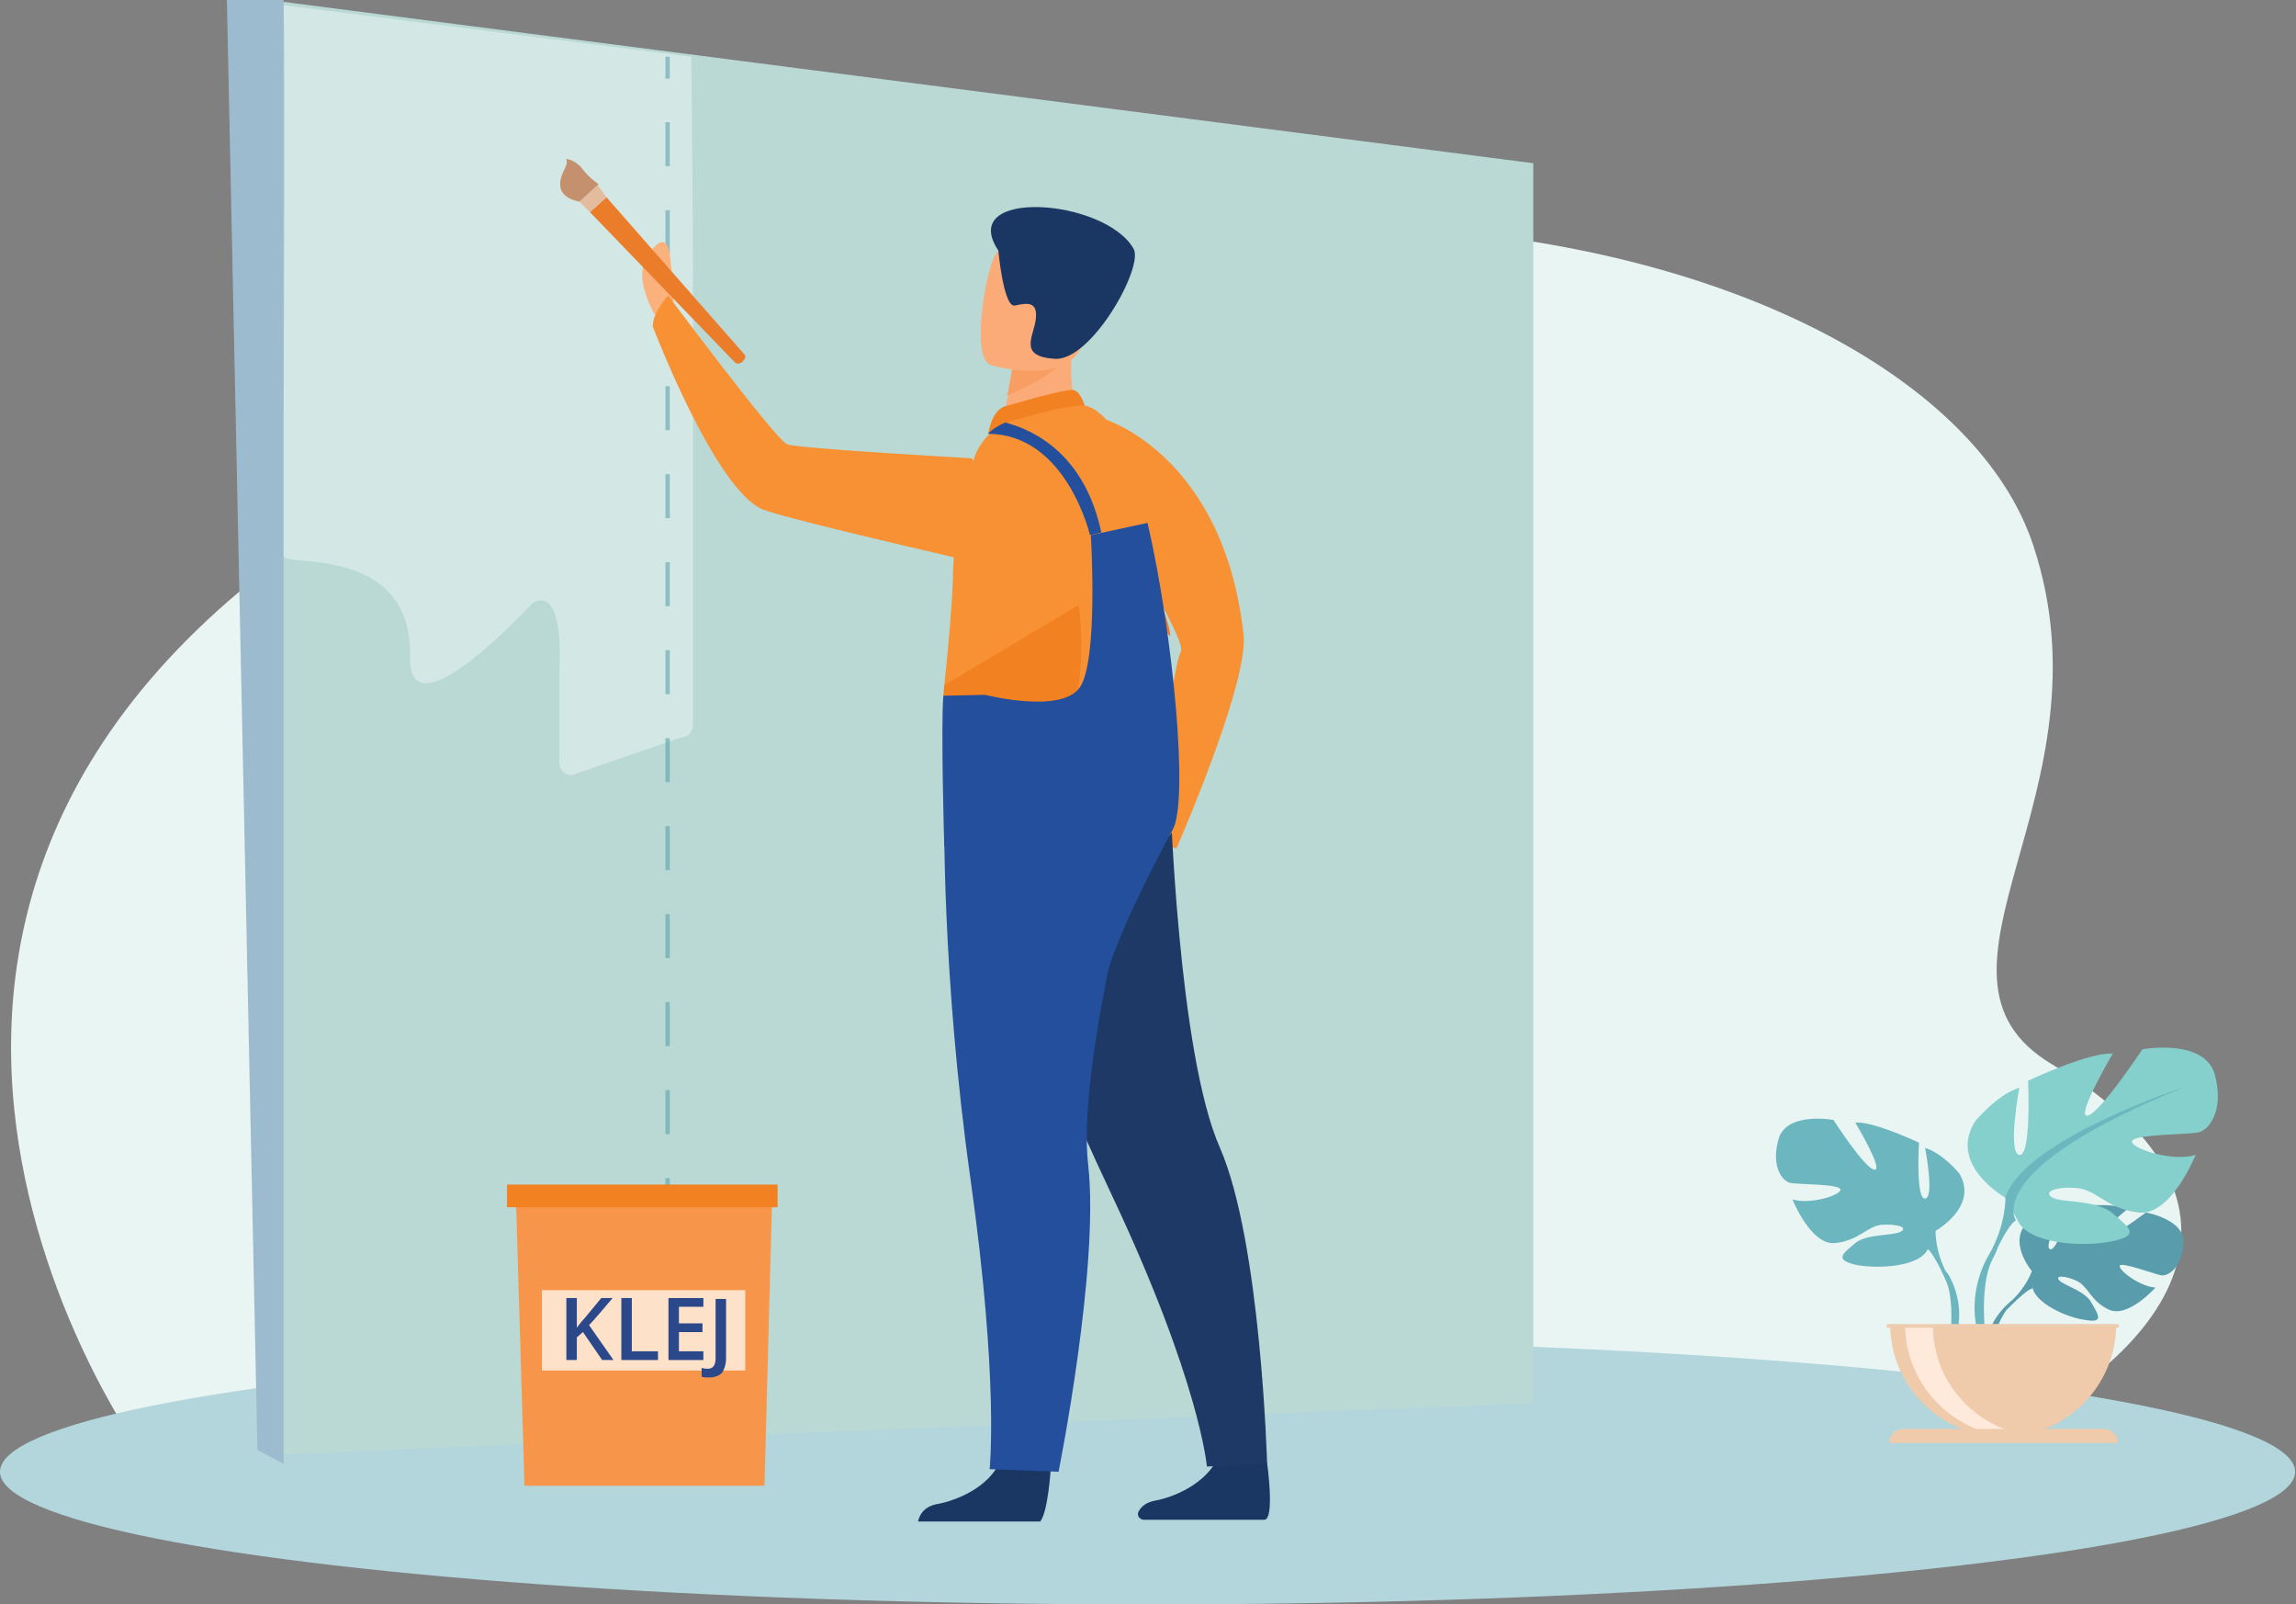 <?xml version="1.0" encoding="utf-8"?>
<!-- Generator: Adobe Illustrator 21.0.0, SVG Export Plug-In . SVG Version: 6.00 Build 0)  -->
<svg version="1.1" id="Warstwa_1" xmlns="http://www.w3.org/2000/svg" xmlns:xlink="http://www.w3.org/1999/xlink" x="0px" y="0px"
	 viewBox="0 0 263.1 183.8" style="enable-background:new 0 0 263.1 183.8;" xml:space="preserve">
<rect x="0" y="0" width="263.1" height="183.8" fill="#808080" stroke="none"/>
<style type="text/css">
	.st0{fill:#E8F5F3;}
	.st1{fill:#B2D6DC;}
	.st2{fill:#BAD9D4;}
	.st3{fill:#9DBBCF;}
	.st4{fill:#599CAC;}
	.st5{fill:#6CB6BF;}
	.st6{fill:#85D0CC;}
	.st7{fill:#EFCAAB;}
	.st8{fill:#FEE9DB;}
	.st9{fill:#EECCAF;}
	.st10{opacity:0.53;fill:#E8F5F3;enable-background:new    ;}
	.st11{fill:#EB7C2A;}
	.st12{fill:#F8C29C;}
	.st13{fill:#F79134;}
	.st14{fill:#1A3763;}
	.st15{fill:#1E3966;}
	.st16{fill:#234F9D;}
	.st17{fill:#FAAB77;}
	.st18{fill:#F18121;}
	.st19{fill:#F89E63;}
	.st20{opacity:0.56;}
	.st21{fill:none;stroke:#599CAC;stroke-width:0.5;stroke-miterlimit:10;}
	.st22{fill:none;stroke:#599CAC;stroke-width:0.5;stroke-miterlimit:10;stroke-dasharray:5.04,5.04;}
	.st23{fill:#FAB17C;}
	.st24{fill:#E3BB9D;}
	.st25{fill:#C5906D;}
	.st26{fill:#F7964A;}
	.st27{fill:#FEE1C9;}
	.st28{enable-background:new    ;}
	.st29{fill:#2B488B;}
</style>
<g>
	<g>
		<g>
			<g>
				<path id="SVGID_23_" class="st0" d="M225,166.2c21.3-8.8,38.4-27.4,10.1-44.3c-17.2-10.3,7.3-31-2.1-59.4
					c-11.2-34.1-95.4-58.4-186.5-7.7c-79,44-30.5,111.4-30.5,111.4H225z"/>
			</g>
		</g>
	</g>
	<ellipse class="st1" cx="131.5" cy="168.6" rx="131.5" ry="15.2"/>
	<g>
		<polygon class="st2" points="175.7,160.7 31.6,166.6 31.6,0.1 175.7,18.7 		"/>
		<polygon class="st3" points="29.5,166.1 32.5,167.7 32.5,0 26,0 		"/>
	</g>
	<path class="st4" d="M134.6,68.8h0.3c0.2,0,0.3-0.2,0.4-0.3l0.1-4c0-0.2-0.2-0.4-0.4-0.4h-0.5c-0.2,0-0.4,0.2-0.4,0.4l0.1,4
		C134.3,68.7,134.4,68.8,134.6,68.8z"/>
	<g>
		<g>
			<path class="st4" d="M232.9,145.7c0,0-3.2-3.7-0.2-6c0,0,2.2-1.3,3.9-1.2c0,0-2.5,4.2-1.7,4.6c0.8,0.4,2.4-4.9,2.4-4.9
				s4.9-0.5,6.5,0.3c0,0-4.2,3.4-3.3,3.6c0.9,0.2,5.4-3.2,5.4-3.2s4.6,0.8,4.3,3.6c-0.2,2.8-1.8,3.7-2.5,3.6
				c-0.7-0.1-4.7-1.6-4.8-1.1c-0.1,0.6,2.4,2.4,4.1,2.5c0,0-3.2,3.6-5.4,2.5c-2.1-1-2.3-2.7-3.7-3.3c-1.3-0.6-2.5-0.6-1.9,0
				s3,1.2,3.7,2.6c0.8,1.4,1.4,2.3-0.8,1.9c-2.2-0.3-5.8-2-6-3.8C232.9,145.7,232.9,145.7,232.9,145.7z"/>
			<g>
				<path class="st4" d="M248,142.6c0,0-12.4-0.5-15.2,3.1c0,0-0.6,1.8-2.5,3.5L230,150c0,0,2.2-2.3,2.9-2.4
					C233,147.5,231.8,143.1,248,142.6z"/>
				<path class="st4" d="M230.4,149.1c0,0-2.7,2-2.9,5.5h0.5c0,0,0.9-3.6,2.4-5.1C231.9,148.2,230.4,149.1,230.4,149.1z"/>
			</g>
		</g>
		<g>
			<path class="st5" d="M221.8,141c0,0,5-2.8,2.7-6.6c0,0-1.9-2.3-3.9-2.9c0,0,1.1,5.7,0,5.8s-0.7-6.4-0.7-6.4s-5.3-2.5-7.3-2.3
				c0,0,3.3,5.5,2.2,5.4s-4.7-5.7-4.7-5.7s-5.4-1-6.3,2.2c-0.9,3.2,0.5,4.8,1.3,5s5.9,0.1,5.8,0.8c-0.1,0.7-3.6,1.7-5.5,1.1
				c0,0,2.1,5.3,4.9,5c2.8-0.3,3.7-2,5.4-2.1s3,0.3,2.1,0.8s-3.8,0.2-5.2,1.3c-1.4,1.2-2.5,1.9,0.1,2.5c2.6,0.5,7.3,0.2,8.2-1.8
				C221.8,141,221.8,141,221.8,141z"/>
			<g>
				<path class="st5" d="M206.2,131.4c0,0,14,4.5,15.6,9.6c0,0-0.1,2.3,1.3,4.9v1c0,0-1.5-3.4-2.3-3.9
					C220.9,143,224,138.6,206.2,131.4z"/>
				<path class="st5" d="M223.2,145.9c0,0,2.2,3.3,0.9,7.3l-0.6-0.1c0,0,0.5-4.4-0.6-6.6C221.8,144.2,223.2,145.9,223.2,145.9z"/>
			</g>
		</g>
		<g>
			<path class="st6" d="M229.8,137.2c0,0-6.6-3.7-3.5-8.7c0,0,2.5-3.1,5.1-3.9c0,0-1.4,7.5,0,7.7s1-8.5,1-8.5s7-3.3,9.7-3.1
				c0,0-4.3,7.3-2.9,7.1c1.4-0.2,6.3-7.6,6.3-7.6s7.1-1.3,8.3,2.9c1.1,4.2-0.7,6.3-1.8,6.6s-7.8,0.2-7.7,1.1
				c0.2,0.9,4.8,2.3,7.3,1.5c0,0-2.8,7-6.5,6.6s-4.8-2.6-7.1-2.8s-4,0.4-2.8,1.1c1.1,0.6,5,0.2,6.9,1.8c1.8,1.6,3.3,2.5-0.1,3.2
				c-3.4,0.7-9.6,0.3-10.8-2.4C229.8,137.2,229.8,137.2,229.8,137.2z"/>
			<g>
				<path class="st5" d="M250.4,124.5c0,0-18.5,6-20.6,12.7c0,0,0.1,3-1.8,6.4v1.3c0,0,1.9-4.5,3-5.1
					C231,139.8,226.9,134,250.4,124.5z"/>
				<path class="st5" d="M228,143.6c0,0-2.9,4.3-1.2,9.6l0.7-0.2c0,0-0.7-5.8,0.8-8.7C229.8,141.4,228,143.6,228,143.6z"/>
			</g>
		</g>
		<path class="st7" d="M229.6,164.6c7.1,0,12.9-5.8,12.9-12.9h-25.9C216.6,158.8,222.4,164.6,229.6,164.6z"/>
		<path class="st8" d="M232.8,164.5c-0.5,0.1-1.1,0.1-1.6,0.1c-7.1,0-12.9-5.8-12.9-12.9h3.2C221.4,158.3,226.4,163.7,232.8,164.5z"
			/>
		<path class="st7" d="M242.7,165.3h-26.2l0,0c0-0.9,0.7-1.6,1.6-1.6h23C242,163.7,242.7,164.4,242.7,165.3L242.7,165.3z"/>
		<rect x="216.2" y="151.7" class="st9" width="26.6" height="0.4"/>
	</g>
	<path class="st10" d="M79.2,6.5L32.5,0.6c0.3,4.3,0,46.2,0,47.4v15.7c0,1.3,14.8-1.4,14.5,11.6c-0.2,9.3,14-6.2,14-6.2
		c3.8-2.2,3.1,7.6,3.1,7.6v10.6c0,0.9,0.6,1.5,1.4,1.5L78,84.5c0.8,0,1.4-0.7,1.4-1.5V47.8c0-0.1,0-0.1,0-0.2
		C79.5,37.6,79.3,10.8,79.2,6.5z"/>
	<path class="st11" d="M134.1,72.9c-0.1-0.1-6.1-6.8-10.9-12.1l0,0c1-1.9,3.3-2.8,3.3-2.8S134,68.9,134.1,72.9z"/>
	<g>
		<path class="st12" d="M132.1,95.6c0,0-0.3,0-0.7,0.2c-0.4,0.1-0.9,0.3-1.1,0.2c-0.5-0.1-0.8,0.5-0.4,0.8c0.1,0.1,0.3,0.2,0.4,0.2
			c-0.5,0.9-1.1,2.2-1.7,4.4c0,0-0.5,1.6,1,0.8c1-0.6,1.1-1.2,2.5-2s2.4-2.3,2.2-3.5l0.4-1.4l-1.9-1.3L132.1,95.6z"/>
		<path class="st13" d="M126.5,48c0,0,13.7,4,16,24.7c0.6,5.6-7.7,24.5-7.7,24.5s-2.4-0.6-2.7-2.3c0,0,2.3-18.8,3.2-20.2
			c0.9-1.3-8.2-15.2-9.3-19.4C124.9,51.2,126.5,48,126.5,48z"/>
	</g>
	<path class="st14" d="M120.4,168.3c0,0-0.3,4.9-1.2,6h-14c0.1-0.5,0.5-1.7,2.2-2c2.2-0.4,5.9-1.9,7.2-4.9
		C116.1,164.4,120.4,168.3,120.4,168.3z"/>
	<path class="st14" d="M145.2,167.6c0,0,0.9,6.4-0.3,6.5c-0.2,0-5.3,0-7.3,0c-2.5,0-6.5,0-6.5,0c-0.5,0-0.9-0.5-0.6-1
		c0.3-0.5,0.8-1,1.9-1.2c2.2-0.4,5.9-2,7.2-5C140.8,163.8,145.2,167.6,145.2,167.6z"/>
	<path class="st15" d="M113.8,103.2c0,0,3.5,12.3,13.6,33.7s10.9,31.1,10.9,31.1l6.9-0.3c0,0-0.7-25.4-5.4-36.2
		c-4.8-10.8-5.7-40.3-5.7-40.3L113.8,103.2z"/>
	<path class="st16" d="M108.2,92.6c0,0-0.3,19,3,42.4s2.2,33.3,2.2,33.3l7.9,0.3c0,0,4.7-23.4,3.4-35.1c-1.4-11.7,6.5-40.2,6.5-40.2
		L108.2,92.6z"/>
	<path class="st17" d="M123.8,48l-3.7,2.8l-5.4-1.1c0.1-0.5,0.4-2.5,0.8-4.4c0-0.1,0-0.2,0.1-0.3c0.3-1.6,0.5-2.9,0.5-2.9l5-2.5
		l1.9-0.9c0,0-0.1,1.7-0.2,2C122.4,45,123.8,48,123.8,48z"/>
	<path class="st18" d="M115,46.6c0.1,0,7.3-2.2,8.1-1.9c0.8,0.3,1.2,1.8,1.2,1.8l-11.1,3.2C113.3,49.7,113.5,47.3,115,46.6z"/>
	<path class="st13" d="M134.4,95c-1.2,5.6-26.7-11.9-26.3-15.3c0-0.4,0.1-0.7,0.1-1.1c0.5-4.7,0.9-9.4,1-12.4c0-2.6,0.4-5.3,0.9-7.7
		c0.4-2.2,1-4.3,1.5-5.9c0.3-1.1,1-2.1,1.8-2.9c0.6-0.6,1.3-1,2-1.3c0.2-0.1,0.4-0.2,0.6-0.2c3.1-0.9,7.3-2,8.5-1.7
		c3.1,0.9,5.4,6.4,7.1,13.4C134.5,73,135.2,91.3,134.4,95z"/>
	<path class="st19" d="M122.3,40.7c-1.1,2.1-5.2,3.9-6.9,4.6c0-0.1,0-0.2,0.1-0.3c0.3-1.6,0.5-2.9,0.5-2.9l5-2.5
		C122.1,39.5,122.8,39.8,122.3,40.7z"/>
	<path class="st17" d="M113.5,41.8c0,0,9.1,2.8,10.7-2.8c1.7-5.7,4-9.1-1.7-11.2c-5.7-2-7.5-0.2-8.5,1.5S111.2,40.9,113.5,41.8z"/>
	<path class="st14" d="M114.4,28.7c0,0,0.6,6.6,1.9,6.3c1.4-0.3,2.6-0.5,2.4,1.5s-2.1,4.3,2.1,4.6c4.2,0.4,10.3-10.5,9.1-12.6
		C126.6,22.7,109.6,21.5,114.4,28.7z"/>
	<path class="st18" d="M108.9,92.6c2.5,0.9,0-2.5,0-3.2c0.2-3.1-1-7.1-0.7-10.9l15.4-9.2C123.6,69.3,127.3,92.5,108.9,92.6z"/>
	<path class="st16" d="M134.4,95c-6.6,12.2-7.6,16.8-7.6,16.8c-5.7-0.7-15.5-11.9-18.6-14.9c0,0-0.4-13.8-0.1-17.2l4.8-0.1
		c0,0,8.6,2.2,10.8-0.8c2.2-3,1.3-17.5,1.3-17.5l6.5-1.4C134.5,73,136.2,91.7,134.4,95z"/>
	<path class="st16" d="M126.2,61l-1.3,0.3c0,0-2.7-11.6-11.7-11.6c0.6-0.6,1.3-1,2-1.3C118.6,49.3,124.3,52.1,126.2,61z"/>
	<g class="st20">
		<g>
			<line class="st21" x1="76.5" y1="6.5" x2="76.5" y2="9"/>
			<line class="st22" x1="76.5" y1="14" x2="76.5" y2="142.6"/>
			<line class="st21" x1="76.5" y1="145.1" x2="76.5" y2="147.6"/>
		</g>
	</g>
	<path class="st23" d="M75,36c0,0-2.2-3.8-1.1-6s2.1-2.8,2.6-1.8s0.7,6.8,0.7,6.8L75,36z"/>
	<g>
		<path class="st11" d="M85.2,41.3L85,41.5c-0.2,0.2-0.6,0.2-0.8,0L67.6,24.3l1.9-1.7l15.8,18C85.5,40.7,85.4,41.1,85.2,41.3z"/>
		<polygon class="st24" points="69.5,22.6 67.6,24.3 66.4,23.1 68.5,21.2 		"/>
		<path class="st25" d="M66.4,23.1c0,0-2.1-0.3-2.2-1.8s1-2.2,0.7-3.1c0,0,1,0.1,1.8,1.1c0.7,1,1.9,1.8,1.9,1.8L66.4,23.1z"/>
	</g>
	<path class="st13" d="M75.5,35.3c0.8-1.3,1.1-1.4,1.1-1.4s12.3,16.5,13.6,17c1.3,0.5,21.2,1.6,21.2,1.6l6,13.2c0,0-26.5-6-29.9-7.3
		c-5.5-2.1-12.7-21-12.7-21S74.8,36.3,75.5,35.3z"/>
	<g>
		<polygon class="st26" points="87.6,170.2 60.1,170.2 59.1,136.5 88.5,136.5 		"/>
		<rect x="58.1" y="135.7" class="st18" width="31" height="2.6"/>
		<rect x="62.1" y="147.8" class="st27" width="23.3" height="9.2"/>
	</g>
	<g class="st28">
		<path class="st29" d="M70.3,155.8H69l-2.2-3.2l-0.7,0.6v2.6h-1.2v-7.1h1.2v3.4c0.3-0.4,0.6-0.8,0.9-1.1l1.9-2.3h1.3
			c-1.2,1.4-2.1,2.5-2.7,3.1L70.3,155.8z"/>
		<path class="st29" d="M71.2,155.8v-7.1h1.2v6.1h3v1H71.2z"/>
		<path class="st29" d="M80.6,155.8h-4v-7.1h4v1h-2.8v1.9h2.7v1h-2.7v2.2h2.8V155.8z"/>
		<path class="st29" d="M81.2,157.8c-0.3,0-0.6,0-0.8-0.1v-1c0.3,0.1,0.5,0.1,0.7,0.1c0.6,0,0.9-0.4,0.9-1.2v-6.8h1.2v6.8
			c0,0.7-0.2,1.3-0.5,1.7C82.4,157.6,81.9,157.8,81.2,157.8z"/>
	</g>
</g>
</svg>
